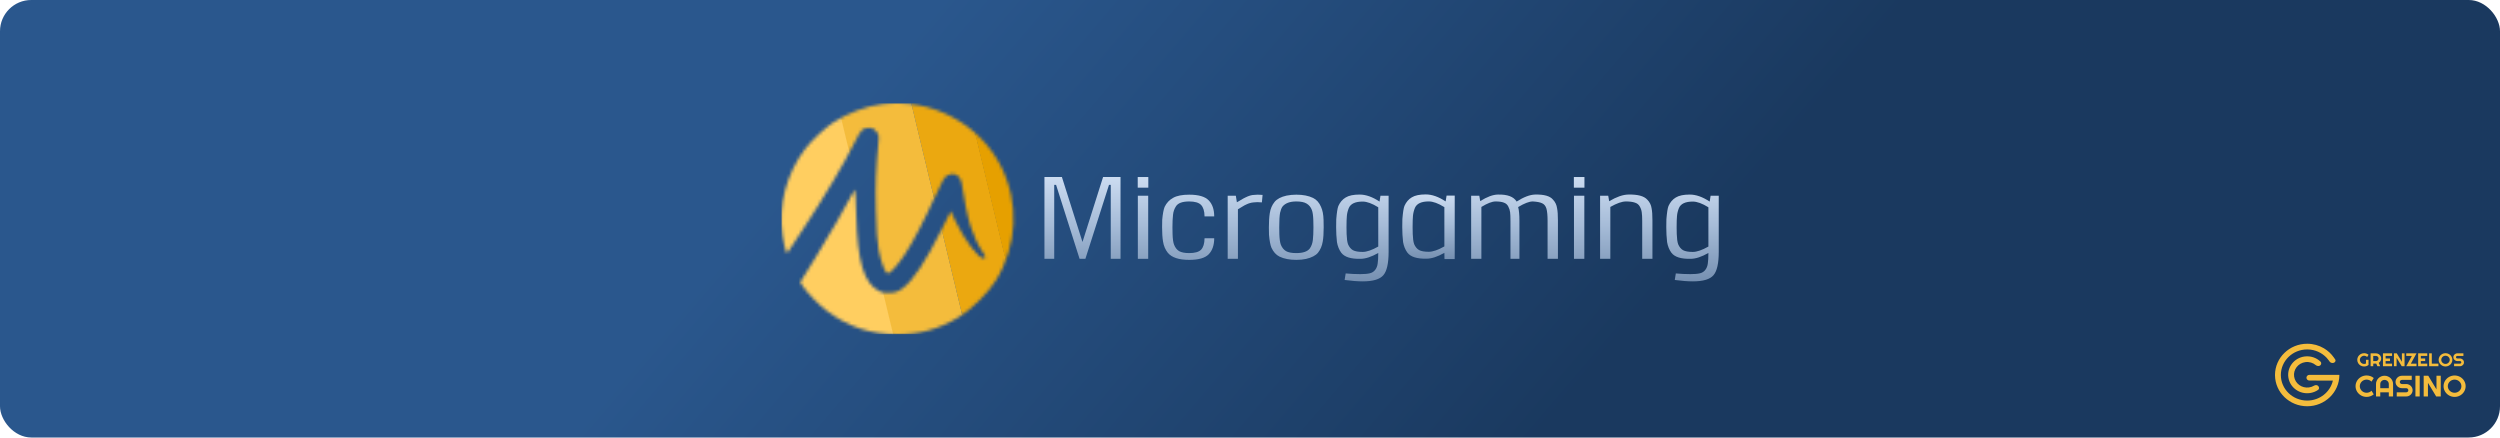 <?xml version="1.0" encoding="UTF-8"?> <svg xmlns="http://www.w3.org/2000/svg" width="800" height="140" viewBox="0 0 800 140" fill="none"><rect width="800" height="140" rx="10" fill="url(#paint0_linear_112_3)"></rect><path d="M738.877 123.98C736.574 124.294 734.444 122.735 734.121 120.498C733.798 118.262 735.403 116.194 737.706 115.88C738.961 115.709 740.161 116.092 741.049 116.838C741.508 117.223 742.241 117.256 742.608 116.783V116.783C742.859 116.46 742.856 116.001 742.56 115.719C741.256 114.475 739.397 113.815 737.449 114.08C734.121 114.535 731.804 117.521 732.272 120.753C732.74 123.985 735.811 126.235 739.139 125.78C740.114 125.648 741.002 125.297 741.759 124.786C742.244 124.459 742.193 123.767 741.72 123.421V123.421C741.361 123.158 740.872 123.191 740.489 123.42C740.013 123.704 739.469 123.899 738.877 123.98Z" fill="#F4BC3C"></path><path d="M748.596 119.968H748.226V119.964H742.183V119.955H739C738.483 119.955 738.064 120.362 738.064 120.864C738.064 121.366 738.483 121.773 739 121.773H741.238V121.782H746.522C745.685 125.445 742.319 128.182 738.298 128.182C733.645 128.182 729.872 124.518 729.872 120C729.872 115.482 733.645 111.818 738.298 111.818C738.355 111.818 738.411 111.819 738.467 111.82C740.868 111.866 743.024 112.889 744.53 114.495C744.54 114.506 744.55 114.517 744.56 114.527C744.821 114.808 745.063 115.108 745.282 115.423C745.332 115.495 745.382 115.569 745.43 115.643C745.842 116.277 746.89 116.358 747.276 115.709C747.351 115.582 747.403 115.423 747.351 115.177C747.231 114.958 747.128 114.814 747.008 114.646C746.959 114.578 746.907 114.506 746.85 114.423C746.019 113.223 744.926 112.208 743.651 111.454C742.092 110.531 740.259 110 738.298 110C732.611 110 728 114.477 728 120V120.109H728.001C728.061 125.582 732.648 130 738.298 130C743.985 130 748.596 125.523 748.596 120V119.968Z" fill="#F4BC3C"></path><path d="M757.933 116.772C757.735 116.935 757.515 117.061 757.272 117.149C757.028 117.236 756.776 117.279 756.513 117.279C756.311 117.279 756.117 117.253 755.929 117.201C755.743 117.151 755.569 117.08 755.407 116.988C755.245 116.894 755.097 116.783 754.963 116.655C754.828 116.524 754.714 116.38 754.619 116.223C754.524 116.064 754.45 115.893 754.396 115.711C754.345 115.529 754.319 115.34 754.319 115.144C754.319 114.949 754.345 114.761 754.396 114.581C754.45 114.4 754.524 114.231 754.619 114.074C754.714 113.915 754.828 113.771 754.963 113.643C755.097 113.512 755.245 113.401 755.407 113.309C755.569 113.217 755.743 113.146 755.929 113.096C756.117 113.044 756.311 113.019 756.513 113.019C756.776 113.019 757.028 113.063 757.272 113.151C757.515 113.237 757.735 113.362 757.933 113.525L757.488 114.244C757.359 114.117 757.211 114.019 757.043 113.948C756.875 113.875 756.698 113.838 756.513 113.838C756.327 113.838 756.152 113.873 755.988 113.942C755.826 114.011 755.684 114.105 755.561 114.224C755.439 114.341 755.342 114.479 755.271 114.638C755.2 114.795 755.164 114.964 755.164 115.144C755.164 115.327 755.2 115.497 755.271 115.656C755.342 115.816 755.439 115.955 755.561 116.073C755.684 116.192 755.826 116.286 755.988 116.355C756.152 116.424 756.327 116.459 756.513 116.459C756.619 116.459 756.723 116.446 756.824 116.422C756.925 116.397 757.021 116.362 757.111 116.318V115.144H757.933V116.772Z" fill="#F4BC3C"></path><path d="M759.438 113.89V115.541H760.289C760.406 115.541 760.515 115.52 760.618 115.478C760.721 115.434 760.811 115.374 760.888 115.3C760.965 115.225 761.025 115.138 761.069 115.038C761.114 114.936 761.137 114.829 761.137 114.716C761.137 114.603 761.114 114.496 761.069 114.396C761.025 114.295 760.965 114.207 760.888 114.132C760.811 114.057 760.721 113.998 760.618 113.956C760.515 113.912 760.406 113.89 760.289 113.89H759.438ZM759.438 117.19H758.588V113.065H760.289C760.445 113.065 760.595 113.085 760.74 113.125C760.884 113.163 761.018 113.219 761.143 113.292C761.269 113.363 761.384 113.449 761.486 113.551C761.591 113.65 761.68 113.762 761.753 113.884C761.828 114.007 761.886 114.138 761.925 114.278C761.967 114.418 761.987 114.564 761.987 114.716C761.987 114.858 761.969 114.996 761.931 115.13C761.896 115.264 761.843 115.392 761.774 115.513C761.707 115.633 761.624 115.745 761.525 115.846C761.426 115.948 761.316 116.036 761.193 116.111L761.664 117.19H760.76L760.39 116.358L759.438 116.364V117.19Z" fill="#F4BC3C"></path><path d="M765.461 117.19H762.548V113.065H765.461V113.89H763.398V114.716H764.794V115.541H763.398V116.364H765.461V117.19Z" fill="#F4BC3C"></path><path d="M769.457 117.19H768.547L766.908 114.474V117.19H766.057V113.065H766.967L768.606 115.783V113.065H769.457V117.19Z" fill="#F4BC3C"></path><path d="M773.283 117.19H769.993L771.807 113.89H769.993V113.065H773.283L771.475 116.364H773.283V117.19Z" fill="#F4BC3C"></path><path d="M776.725 117.19H773.811V113.065H776.725V113.89H774.662V114.716H776.058V115.541H774.662V116.364H776.725V117.19Z" fill="#F4BC3C"></path><path d="M780.296 117.19H777.321V113.065H778.171V116.364H780.296V117.19Z" fill="#F4BC3C"></path><path d="M784.757 115.144C784.757 115.34 784.731 115.529 784.677 115.711C784.626 115.891 784.553 116.061 784.458 116.22C784.363 116.377 784.249 116.521 784.114 116.652C783.98 116.782 783.832 116.894 783.67 116.988C783.508 117.08 783.333 117.151 783.145 117.201C782.957 117.253 782.763 117.279 782.561 117.279C782.359 117.279 782.165 117.253 781.977 117.201C781.791 117.151 781.616 117.08 781.452 116.988C781.29 116.894 781.142 116.782 781.008 116.652C780.873 116.521 780.758 116.377 780.661 116.22C780.566 116.061 780.492 115.891 780.439 115.711C780.387 115.529 780.362 115.34 780.362 115.144C780.362 114.949 780.387 114.76 780.439 114.578C780.492 114.395 780.566 114.226 780.661 114.068C780.758 113.911 780.873 113.767 781.008 113.637C781.142 113.507 781.29 113.395 781.452 113.303C781.616 113.211 781.791 113.14 781.977 113.09C782.165 113.039 782.359 113.013 782.561 113.013C782.763 113.013 782.957 113.039 783.145 113.09C783.333 113.14 783.508 113.211 783.67 113.303C783.832 113.395 783.98 113.507 784.114 113.637C784.249 113.767 784.363 113.911 784.458 114.068C784.553 114.226 784.626 114.395 784.677 114.578C784.731 114.76 784.757 114.949 784.757 115.144ZM783.913 115.144C783.913 114.964 783.877 114.794 783.806 114.635C783.735 114.474 783.638 114.335 783.515 114.218C783.395 114.099 783.252 114.005 783.086 113.936C782.922 113.867 782.747 113.833 782.561 113.833C782.373 113.833 782.197 113.867 782.033 113.936C781.869 114.005 781.726 114.099 781.604 114.218C781.481 114.335 781.384 114.474 781.313 114.635C781.242 114.794 781.206 114.964 781.206 115.144C781.206 115.325 781.242 115.494 781.313 115.653C781.384 115.811 781.481 115.949 781.604 116.068C781.726 116.187 781.869 116.281 782.033 116.35C782.197 116.419 782.373 116.453 782.561 116.453C782.747 116.453 782.922 116.419 783.086 116.35C783.252 116.281 783.395 116.187 783.515 116.068C783.638 115.949 783.735 115.811 783.806 115.653C783.877 115.494 783.913 115.325 783.913 115.144Z" fill="#F4BC3C"></path><path d="M785.069 114.301C785.069 114.131 785.102 113.971 785.169 113.821C785.237 113.672 785.327 113.541 785.442 113.43C785.559 113.317 785.694 113.228 785.848 113.162C786.002 113.097 786.167 113.065 786.343 113.065H788.294V113.89H786.343C786.284 113.89 786.229 113.901 786.177 113.922C786.126 113.943 786.08 113.973 786.041 114.011C786.003 114.047 785.974 114.091 785.952 114.14C785.93 114.19 785.919 114.244 785.919 114.301C785.919 114.359 785.93 114.414 785.952 114.465C785.974 114.515 786.003 114.559 786.041 114.598C786.08 114.634 786.126 114.663 786.177 114.684C786.229 114.705 786.284 114.716 786.343 114.716H787.194C787.37 114.716 787.535 114.748 787.689 114.814C787.845 114.877 787.98 114.965 788.095 115.078C788.212 115.189 788.302 115.321 788.368 115.472C788.435 115.622 788.468 115.782 788.468 115.953C788.468 116.123 788.435 116.283 788.368 116.433C788.302 116.583 788.212 116.714 788.095 116.827C787.98 116.938 787.845 117.027 787.689 117.092C787.535 117.157 787.37 117.19 787.194 117.19H785.306V116.364H787.194C787.253 116.364 787.308 116.353 787.36 116.332C787.411 116.311 787.456 116.283 787.493 116.246C787.533 116.208 787.563 116.164 787.585 116.114C787.607 116.064 787.618 116.01 787.618 115.953C787.618 115.895 787.607 115.841 787.585 115.792C787.563 115.742 787.533 115.699 787.493 115.662C787.456 115.624 787.411 115.594 787.36 115.573C787.308 115.552 787.253 115.541 787.194 115.541H786.343C786.167 115.541 786.002 115.509 785.848 115.443C785.694 115.378 785.559 115.29 785.442 115.179C785.327 115.066 785.237 114.934 785.169 114.785C785.102 114.633 785.069 114.472 785.069 114.301Z" fill="#F4BC3C"></path><path d="M759.603 126.188C759.286 126.453 758.93 126.656 758.536 126.798C758.142 126.94 757.734 127.011 757.312 127.011C756.988 127.011 756.675 126.969 756.373 126.886C756.075 126.806 755.794 126.692 755.53 126.544C755.27 126.393 755.032 126.213 754.816 126.003C754.6 125.793 754.414 125.562 754.258 125.31C754.106 125.054 753.987 124.781 753.901 124.491C753.818 124.199 753.777 123.895 753.777 123.581C753.777 123.266 753.818 122.963 753.901 122.67C753.987 122.377 754.106 122.104 754.258 121.852C754.414 121.596 754.6 121.363 754.816 121.153C755.032 120.944 755.27 120.765 755.53 120.617C755.794 120.466 756.075 120.351 756.373 120.27C756.675 120.187 756.988 120.146 757.312 120.146C757.734 120.146 758.142 120.217 758.536 120.358C758.93 120.497 759.286 120.7 759.603 120.969L758.879 122.124C758.679 121.915 758.442 121.754 758.169 121.644C757.896 121.529 757.61 121.472 757.312 121.472C757.01 121.472 756.727 121.528 756.464 121.639C756.2 121.75 755.97 121.901 755.773 122.092C755.576 122.28 755.421 122.503 755.306 122.762C755.192 123.018 755.135 123.291 755.135 123.581C755.135 123.87 755.192 124.143 755.306 124.399C755.421 124.652 755.576 124.873 755.773 125.065C755.97 125.256 756.2 125.407 756.464 125.518C756.727 125.629 757.01 125.684 757.312 125.684C757.61 125.684 757.896 125.629 758.169 125.518C758.442 125.404 758.679 125.242 758.879 125.032L759.603 126.188Z" fill="#F4BC3C"></path><path d="M764.419 124.219V122.892C764.419 122.71 764.383 122.539 764.31 122.379C764.24 122.215 764.143 122.073 764.019 121.953C763.895 121.833 763.749 121.739 763.581 121.671C763.416 121.6 763.239 121.565 763.052 121.565C762.865 121.565 762.687 121.6 762.518 121.671C762.353 121.739 762.209 121.833 762.085 121.953C761.961 122.073 761.863 122.215 761.79 122.379C761.72 122.539 761.685 122.71 761.685 122.892V124.219H764.419ZM765.786 126.868H764.419V125.541H761.685V126.868H760.322V122.892C760.322 122.525 760.394 122.181 760.537 121.861C760.68 121.537 760.873 121.255 761.118 121.015C761.366 120.774 761.655 120.585 761.985 120.446C762.318 120.307 762.674 120.238 763.052 120.238C763.43 120.238 763.784 120.307 764.114 120.446C764.448 120.585 764.738 120.774 764.986 121.015C765.234 121.255 765.429 121.537 765.572 121.861C765.715 122.181 765.786 122.525 765.786 122.892V126.868Z" fill="#F4BC3C"></path><path d="M766.572 122.226C766.572 121.952 766.626 121.694 766.734 121.454C766.842 121.214 766.988 121.004 767.173 120.825C767.36 120.643 767.578 120.5 767.825 120.395C768.073 120.29 768.338 120.238 768.621 120.238H771.755V121.565H768.621C768.525 121.565 768.437 121.582 768.354 121.616C768.271 121.65 768.198 121.697 768.135 121.759C768.075 121.818 768.027 121.887 767.992 121.967C767.957 122.047 767.94 122.134 767.94 122.226C767.94 122.318 767.957 122.406 767.992 122.49C768.027 122.57 768.075 122.641 768.135 122.702C768.198 122.761 768.271 122.807 768.354 122.841C768.437 122.875 768.525 122.892 768.621 122.892H769.988C770.271 122.892 770.536 122.944 770.783 123.049C771.034 123.151 771.252 123.292 771.436 123.474C771.623 123.653 771.77 123.864 771.874 124.108C771.982 124.348 772.036 124.605 772.036 124.88C772.036 125.154 771.982 125.411 771.874 125.652C771.77 125.892 771.623 126.103 771.436 126.285C771.252 126.464 771.034 126.606 770.783 126.71C770.536 126.815 770.271 126.868 769.988 126.868H766.953V125.541H769.988C770.083 125.541 770.172 125.524 770.255 125.49C770.337 125.456 770.409 125.41 770.469 125.351C770.533 125.29 770.582 125.219 770.617 125.139C770.652 125.058 770.669 124.972 770.669 124.88C770.669 124.787 770.652 124.701 770.617 124.621C770.582 124.541 770.533 124.471 770.469 124.413C770.409 124.351 770.337 124.303 770.255 124.269C770.172 124.236 770.083 124.219 769.988 124.219H768.621C768.338 124.219 768.073 124.166 767.825 124.061C767.578 123.957 767.36 123.815 767.173 123.636C766.988 123.454 766.842 123.243 766.734 123.003C766.626 122.759 766.572 122.5 766.572 122.226Z" fill="#F4BC3C"></path><path d="M774.304 126.868H772.937V120.238H774.304V126.868Z" fill="#F4BC3C"></path><path d="M781.04 126.868H779.577L776.943 122.503V126.868H775.576V120.238H777.038L779.673 124.607V120.238H781.04V126.868Z" fill="#F4BC3C"></path><path d="M789.005 123.581C789.005 123.895 788.962 124.199 788.876 124.491C788.793 124.781 788.676 125.054 788.523 125.31C788.371 125.562 788.187 125.793 787.971 126.003C787.755 126.213 787.517 126.393 787.256 126.544C786.996 126.692 786.715 126.806 786.413 126.886C786.111 126.969 785.799 127.011 785.475 127.011C785.151 127.011 784.838 126.969 784.536 126.886C784.238 126.806 783.957 126.692 783.693 126.544C783.433 126.393 783.194 126.213 782.979 126.003C782.763 125.793 782.577 125.562 782.421 125.31C782.269 125.054 782.15 124.781 782.064 124.491C781.981 124.199 781.94 123.895 781.94 123.581C781.94 123.266 781.981 122.963 782.064 122.67C782.15 122.377 782.269 122.104 782.421 121.852C782.577 121.599 782.763 121.368 782.979 121.158C783.194 120.949 783.433 120.77 783.693 120.622C783.957 120.474 784.238 120.36 784.536 120.28C784.838 120.196 785.151 120.155 785.475 120.155C785.799 120.155 786.111 120.196 786.413 120.28C786.715 120.36 786.996 120.474 787.256 120.622C787.517 120.77 787.755 120.949 787.971 121.158C788.187 121.368 788.371 121.599 788.523 121.852C788.676 122.104 788.793 122.377 788.876 122.67C788.962 122.963 789.005 123.266 789.005 123.581ZM787.647 123.581C787.647 123.291 787.59 123.018 787.475 122.762C787.361 122.503 787.205 122.28 787.009 122.092C786.815 121.901 786.585 121.75 786.318 121.639C786.054 121.528 785.773 121.472 785.475 121.472C785.173 121.472 784.89 121.528 784.627 121.639C784.363 121.75 784.133 121.901 783.936 122.092C783.739 122.28 783.583 122.503 783.469 122.762C783.355 123.018 783.298 123.291 783.298 123.581C783.298 123.87 783.355 124.143 783.469 124.399C783.583 124.652 783.739 124.873 783.936 125.065C784.133 125.256 784.363 125.407 784.627 125.518C784.89 125.629 785.173 125.684 785.475 125.684C785.773 125.684 786.054 125.629 786.318 125.518C786.585 125.407 786.815 125.256 787.009 125.065C787.205 124.873 787.361 124.652 787.475 124.399C787.59 124.143 787.647 123.87 787.647 123.581Z" fill="#F4BC3C"></path><g clip-path="url(#clip0_112_3)"><path d="M358.569 56.65V82.823H355.442V59.156H354.883L347.326 82.823H345.465L337.945 59.156H337.35V82.823H334.223V56.65H339.807L346.396 77.439L352.985 56.65H358.569Z" fill="url(#paint1_linear_112_3)"></path><path d="M367.46 56.65V60.053H364.072V56.65H367.46ZM367.422 62.633V82.823H364.109V62.633H367.422Z" fill="url(#paint2_linear_112_3)"></path><path d="M385.457 76.243H388.547C388.547 78.436 387.964 80.144 386.798 81.365C385.631 82.561 383.546 83.159 380.544 83.159C377.218 83.159 374.935 82.399 373.694 80.879C372.9 79.882 372.391 78.685 372.168 77.289C371.969 76.068 371.87 74.56 371.87 72.765C371.87 71.569 371.882 70.759 371.907 70.335C372.081 68.416 372.341 67.032 372.689 66.185C373.309 64.913 374.215 63.954 375.406 63.306C376.598 62.633 378.31 62.296 380.544 62.296C383.546 62.296 385.631 62.907 386.798 64.128C387.964 65.325 388.547 67.032 388.547 69.251H385.457C385.433 67.556 385.06 66.334 384.341 65.587C383.621 64.839 382.355 64.465 380.544 64.465C378.36 64.465 376.945 64.988 376.3 66.035C375.779 66.833 375.468 67.73 375.369 68.727C375.245 69.824 375.183 71.157 375.183 72.728C375.183 73.825 375.195 74.56 375.22 74.934C375.27 76.504 375.431 77.626 375.704 78.299C376.052 79.221 376.585 79.907 377.305 80.355C378.049 80.779 379.129 80.991 380.544 80.991C382.355 80.991 383.621 80.629 384.341 79.907C385.06 79.159 385.433 77.938 385.457 76.243Z" fill="url(#paint3_linear_112_3)"></path><path d="M392.86 62.633H395.466L395.801 64.727C396.074 64.552 396.359 64.39 396.657 64.24C397.551 63.692 398.146 63.356 398.444 63.231C399.586 62.658 400.541 62.371 401.31 62.371C401.807 62.321 402.191 62.296 402.464 62.296C402.713 62.296 403.234 62.321 404.028 62.371L403.805 64.764C403.01 64.714 402.526 64.689 402.353 64.689C402.055 64.689 401.658 64.714 401.162 64.764C400.367 64.839 399.61 65.051 398.891 65.4C398.568 65.524 398.084 65.786 397.439 66.185C396.719 66.609 396.285 66.87 396.136 66.97V82.823H392.86V62.633Z" fill="url(#paint4_linear_112_3)"></path><path d="M411.701 62.595C412.694 62.396 413.736 62.296 414.828 62.296C416.962 62.296 418.749 62.645 420.189 63.343C421.305 63.892 422.149 64.839 422.72 66.185C423.216 67.257 423.489 68.64 423.539 70.335C423.564 70.759 423.576 71.569 423.576 72.765C423.576 74.71 423.477 76.218 423.278 77.289C423.055 78.685 422.546 79.882 421.752 80.879C421.008 81.776 419.73 82.437 417.918 82.86C416.975 83.06 415.945 83.159 414.828 83.159C412.669 83.159 410.87 82.811 409.43 82.113C408.338 81.564 407.482 80.617 406.862 79.271C406.514 78.448 406.254 77.078 406.08 75.158C406.055 74.734 406.043 73.937 406.043 72.765C406.043 70.921 406.142 69.388 406.34 68.166C406.564 66.77 407.072 65.587 407.867 64.614C408.636 63.667 409.914 62.994 411.701 62.595ZM414.828 64.465C412.768 64.465 411.291 65.013 410.398 66.11C410.075 66.559 409.815 67.232 409.616 68.129C409.443 69.126 409.356 70.659 409.356 72.728C409.356 73.85 409.368 74.597 409.393 74.971C409.443 76.492 409.604 77.613 409.877 78.336C410.249 79.234 410.795 79.907 411.515 80.355C412.259 80.779 413.351 80.991 414.791 80.991C416.95 80.991 418.402 80.492 419.146 79.495C419.667 78.748 419.99 77.85 420.114 76.803C420.238 75.707 420.3 74.348 420.3 72.728C420.3 71.631 420.288 70.896 420.263 70.522C420.213 68.951 420.052 67.83 419.779 67.157C419.432 66.26 418.873 65.587 418.104 65.138C417.359 64.689 416.267 64.465 414.828 64.465Z" fill="url(#paint5_linear_112_3)"></path><path d="M430.283 89.591L430.618 87.497C432.207 87.646 433.77 87.721 435.309 87.721C436.6 87.721 437.605 87.634 438.324 87.459C439.069 87.285 439.652 86.911 440.074 86.338C440.496 85.789 440.756 85.116 440.856 84.319C440.98 83.546 441.042 82.424 441.042 80.954C438.858 82.2 436.959 82.823 435.346 82.823C432.294 82.898 430.246 82.25 429.204 80.879C428.509 79.932 428.05 78.797 427.826 77.476C427.653 75.981 427.566 74.398 427.566 72.728C427.566 71.457 427.578 70.597 427.603 70.148C427.777 68.004 428 66.596 428.273 65.923C428.819 64.702 429.601 63.792 430.618 63.194C431.636 62.57 433.125 62.259 435.086 62.259C437.071 62.259 439.193 63.007 441.451 64.502L441.749 62.633H444.355V80.58C444.355 84.269 443.797 86.761 442.68 88.058C441.563 89.379 439.367 90.039 436.091 90.039C434.428 90.039 432.492 89.89 430.283 89.591ZM441.042 78.897V66.334C439.081 65.113 437.419 64.502 436.054 64.502C433.696 64.502 432.219 65.188 431.624 66.559C431.276 67.406 431.065 68.266 430.991 69.138C430.916 69.911 430.879 71.108 430.879 72.728C430.879 73.8 430.891 74.523 430.916 74.897C430.966 76.342 431.115 77.427 431.363 78.149C431.735 79.022 432.256 79.657 432.926 80.056C433.621 80.43 434.664 80.617 436.054 80.617C437.344 80.617 439.007 80.044 441.042 78.897Z" fill="url(#paint6_linear_112_3)"></path><path d="M470.767 62.633H473.373L473.67 64.353C475.854 62.982 477.74 62.284 479.329 62.259C482.381 62.184 484.379 62.932 485.322 64.502C487.581 63.056 489.541 62.309 491.204 62.259C494.108 62.184 496.031 62.732 496.974 63.904C497.694 64.652 498.128 65.587 498.277 66.708C498.451 67.581 498.538 68.852 498.538 70.522V82.823H495.225V70.709C495.225 68.914 495.1 67.593 494.852 66.746C494.604 65.923 494.157 65.362 493.512 65.063C492.867 64.739 491.862 64.54 490.497 64.465C489.355 64.465 487.792 65.063 485.806 66.26C486.079 67.232 486.216 68.715 486.216 70.709V82.823H483.349V70.709C483.349 69.487 483.312 68.565 483.238 67.942C483.163 67.294 482.965 66.671 482.642 66.073C482.344 65.474 481.873 65.063 481.227 64.839C480.582 64.589 479.701 64.465 478.584 64.465C477.467 64.465 475.954 65.051 474.043 66.222V82.823H470.767V62.633Z" fill="url(#paint7_linear_112_3)"></path><path d="M507.023 56.65V60.053H503.635V56.65H507.023ZM506.986 62.633V82.823H503.672V62.633H506.986Z" fill="url(#paint8_linear_112_3)"></path><path d="M512.029 62.633H514.634L514.932 64.39C517.29 62.994 519.325 62.284 521.037 62.259C524.065 62.184 526.1 62.732 527.143 63.904C527.912 64.677 528.371 65.611 528.52 66.708C528.694 67.581 528.78 68.852 528.78 70.522V82.823H525.505V70.709C525.505 69.512 525.455 68.59 525.356 67.942C525.281 67.294 525.07 66.671 524.723 66.073C524.4 65.474 523.879 65.063 523.159 64.839C522.44 64.589 521.484 64.465 520.293 64.465C519.027 64.465 517.364 65.051 515.305 66.222V82.823H512.029V62.633Z" fill="url(#paint9_linear_112_3)"></path><path d="M535.928 89.591L536.263 87.497C537.852 87.646 539.415 87.721 540.954 87.721C542.244 87.721 543.249 87.634 543.969 87.459C544.714 87.285 545.297 86.911 545.719 86.338C546.141 85.789 546.401 85.116 546.501 84.319C546.625 83.546 546.687 82.424 546.687 80.954C544.503 82.2 542.604 82.823 540.991 82.823C537.939 82.898 535.891 82.25 534.849 80.879C534.154 79.932 533.695 78.797 533.471 77.476C533.298 75.981 533.211 74.398 533.211 72.728C533.211 71.457 533.223 70.597 533.248 70.148C533.422 68.004 533.645 66.596 533.918 65.923C534.464 64.702 535.246 63.792 536.263 63.194C537.281 62.57 538.77 62.259 540.73 62.259C542.716 62.259 544.838 63.007 547.096 64.502L547.394 62.633H550V80.58C550 84.269 549.442 86.761 548.325 88.058C547.208 89.379 545.012 90.039 541.736 90.039C540.073 90.039 538.137 89.89 535.928 89.591ZM546.687 78.897V66.334C544.726 65.113 543.063 64.502 541.698 64.502C539.341 64.502 537.864 65.188 537.268 66.559C536.921 67.406 536.71 68.266 536.636 69.138C536.561 69.911 536.524 71.108 536.524 72.728C536.524 73.8 536.536 74.523 536.561 74.897C536.611 76.342 536.76 77.427 537.008 78.149C537.38 79.022 537.901 79.657 538.571 80.056C539.266 80.43 540.309 80.617 541.698 80.617C542.989 80.617 544.652 80.044 546.687 78.897Z" fill="url(#paint10_linear_112_3)"></path><path fill-rule="evenodd" clip-rule="evenodd" d="M462.237 82.909H465.498C465.507 82.219 465.512 81.434 465.512 80.536V62.589H462.906L462.608 64.458C460.35 62.963 458.228 62.215 456.242 62.215C454.282 62.215 452.793 62.526 451.775 63.15C450.758 63.748 449.976 64.658 449.43 65.879C449.157 66.552 448.934 67.96 448.76 70.104C448.735 70.553 448.723 71.413 448.723 72.684C448.723 74.354 448.81 75.937 448.983 77.432C449.207 78.754 449.666 79.888 450.361 80.835C451.403 82.206 453.45 82.854 456.503 82.779C458.116 82.779 460.015 82.156 462.199 80.91C462.199 81.406 462.213 81.964 462.227 82.515C462.23 82.647 462.233 82.779 462.237 82.909ZM462.199 66.29V78.853C460.164 80 458.501 80.573 457.21 80.573C455.821 80.573 454.778 80.386 454.083 80.012C453.413 79.613 452.892 78.978 452.52 78.105C452.272 77.382 452.123 76.298 452.073 74.853C452.048 74.479 452.036 73.756 452.036 72.684C452.036 71.064 452.073 69.867 452.148 69.094C452.222 68.222 452.433 67.362 452.78 66.515C453.376 65.144 454.853 64.458 457.21 64.458C458.575 64.458 460.238 65.069 462.199 66.29Z" fill="url(#paint11_linear_112_3)"></path><mask id="mask0_112_3" style="mask-type:alpha" maskUnits="userSpaceOnUse" x="250" y="33" width="75" height="74"><path fill-rule="evenodd" clip-rule="evenodd" d="M282.252 33.305C277.254 33.952 271.249 36.205 266.721 39.134C264.129 40.811 259.747 44.91 257.743 47.531C251.694 55.445 248.934 65.823 250.376 75.236C250.673 77.18 251.129 79.289 251.388 79.923L251.859 81.076L256.907 73.433C263.729 63.105 270.06 52.441 273.73 45.096C275.513 41.528 276.125 40.922 277.947 40.922C279.181 40.922 279.575 41.105 280.366 42.045C281.258 43.104 281.299 43.304 281.091 45.61C280.261 54.82 280.119 58.641 280.297 67.007C280.444 73.877 280.664 77.166 281.163 79.923C281.874 83.858 283.299 87.528 284.115 87.528C284.871 87.528 287.612 84.419 289.692 81.202C292.26 77.231 295.791 70.463 299.182 63.008C301.685 57.506 302.172 56.673 303.198 56.131C305.53 54.9 307.508 56.25 307.858 59.311C308.22 62.476 309.723 69.781 310.515 72.225C311.526 75.344 312.976 78.495 314.254 80.352C315.494 82.152 315.588 82.659 314.684 82.659C313.116 82.659 308.63 76.736 305.925 71.096L304.249 67.599L301.285 73.515C296.083 83.899 292.15 89.824 288.856 92.241C287.402 93.307 286.74 93.552 284.93 93.698C283.173 93.838 282.478 93.732 281.329 93.147C276.448 90.658 274.366 83.741 274.009 68.833C273.903 64.386 273.713 60.747 273.587 60.747C273.46 60.747 273.005 61.473 272.573 62.36C271.239 65.105 264.736 76.342 261.012 82.34C259.062 85.48 257.156 88.562 256.776 89.189L256.085 90.329L256.997 91.707C258.429 93.868 262.281 97.786 264.816 99.658C271.616 104.68 278.736 107.009 287.265 107C294.36 106.992 300.223 105.375 306.482 101.698C310.648 99.252 316.256 93.736 318.765 89.618C325.537 78.503 326.158 64.931 320.421 53.428C313.462 39.476 297.917 31.281 282.252 33.305Z" fill="black"></path></mask><g mask="url(#mask0_112_3)"><path d="M306.191 18.044L288.967 22.185L310.294 110.781L327.519 106.64L306.191 18.044Z" fill="#EBA810"></path><path d="M324.301 18.044L307.077 22.185L328.405 110.781L345.629 106.64L324.301 18.044Z" fill="#E6A000"></path><path d="M289.15 22.854L266.625 28.27L287.953 116.865L310.477 111.45L289.15 22.854Z" fill="#F4BC3C"></path><path d="M265.564 22.854L236.782 29.773L258.11 118.369L286.892 111.45L265.564 22.854Z" fill="#FFCE60"></path></g></g><defs><linearGradient id="paint0_linear_112_3" x1="492.432" y1="140" x2="312.204" y2="-13.678" gradientUnits="userSpaceOnUse"><stop stop-color="#1A395F"></stop><stop offset="1" stop-color="#2A578D"></stop></linearGradient><linearGradient id="paint1_linear_112_3" x1="442.111" y1="56.65" x2="442.111" y2="90.039" gradientUnits="userSpaceOnUse"><stop stop-color="#CCDCF1"></stop><stop offset="0.474" stop-color="#A5BBD7"></stop><stop offset="1" stop-color="#7690B1"></stop></linearGradient><linearGradient id="paint2_linear_112_3" x1="442.111" y1="56.65" x2="442.111" y2="90.039" gradientUnits="userSpaceOnUse"><stop stop-color="#CCDCF1"></stop><stop offset="0.474" stop-color="#A5BBD7"></stop><stop offset="1" stop-color="#7690B1"></stop></linearGradient><linearGradient id="paint3_linear_112_3" x1="442.111" y1="56.65" x2="442.111" y2="90.039" gradientUnits="userSpaceOnUse"><stop stop-color="#CCDCF1"></stop><stop offset="0.474" stop-color="#A5BBD7"></stop><stop offset="1" stop-color="#7690B1"></stop></linearGradient><linearGradient id="paint4_linear_112_3" x1="442.111" y1="56.65" x2="442.111" y2="90.039" gradientUnits="userSpaceOnUse"><stop stop-color="#CCDCF1"></stop><stop offset="0.474" stop-color="#A5BBD7"></stop><stop offset="1" stop-color="#7690B1"></stop></linearGradient><linearGradient id="paint5_linear_112_3" x1="442.111" y1="56.65" x2="442.111" y2="90.039" gradientUnits="userSpaceOnUse"><stop stop-color="#CCDCF1"></stop><stop offset="0.474" stop-color="#A5BBD7"></stop><stop offset="1" stop-color="#7690B1"></stop></linearGradient><linearGradient id="paint6_linear_112_3" x1="442.111" y1="56.65" x2="442.111" y2="90.039" gradientUnits="userSpaceOnUse"><stop stop-color="#CCDCF1"></stop><stop offset="0.474" stop-color="#A5BBD7"></stop><stop offset="1" stop-color="#7690B1"></stop></linearGradient><linearGradient id="paint7_linear_112_3" x1="442.111" y1="56.65" x2="442.111" y2="90.039" gradientUnits="userSpaceOnUse"><stop stop-color="#CCDCF1"></stop><stop offset="0.474" stop-color="#A5BBD7"></stop><stop offset="1" stop-color="#7690B1"></stop></linearGradient><linearGradient id="paint8_linear_112_3" x1="442.111" y1="56.65" x2="442.111" y2="90.039" gradientUnits="userSpaceOnUse"><stop stop-color="#CCDCF1"></stop><stop offset="0.474" stop-color="#A5BBD7"></stop><stop offset="1" stop-color="#7690B1"></stop></linearGradient><linearGradient id="paint9_linear_112_3" x1="442.111" y1="56.65" x2="442.111" y2="90.039" gradientUnits="userSpaceOnUse"><stop stop-color="#CCDCF1"></stop><stop offset="0.474" stop-color="#A5BBD7"></stop><stop offset="1" stop-color="#7690B1"></stop></linearGradient><linearGradient id="paint10_linear_112_3" x1="442.111" y1="56.65" x2="442.111" y2="90.039" gradientUnits="userSpaceOnUse"><stop stop-color="#CCDCF1"></stop><stop offset="0.474" stop-color="#A5BBD7"></stop><stop offset="1" stop-color="#7690B1"></stop></linearGradient><linearGradient id="paint11_linear_112_3" x1="457.117" y1="62.215" x2="457.117" y2="82.909" gradientUnits="userSpaceOnUse"><stop stop-color="#CCDCF1"></stop><stop offset="0.474" stop-color="#A5BBD7"></stop><stop offset="1" stop-color="#7690B1"></stop></linearGradient><clipPath id="clip0_112_3"><rect width="300" height="74" fill="white" transform="translate(250 33)"></rect></clipPath></defs></svg> 